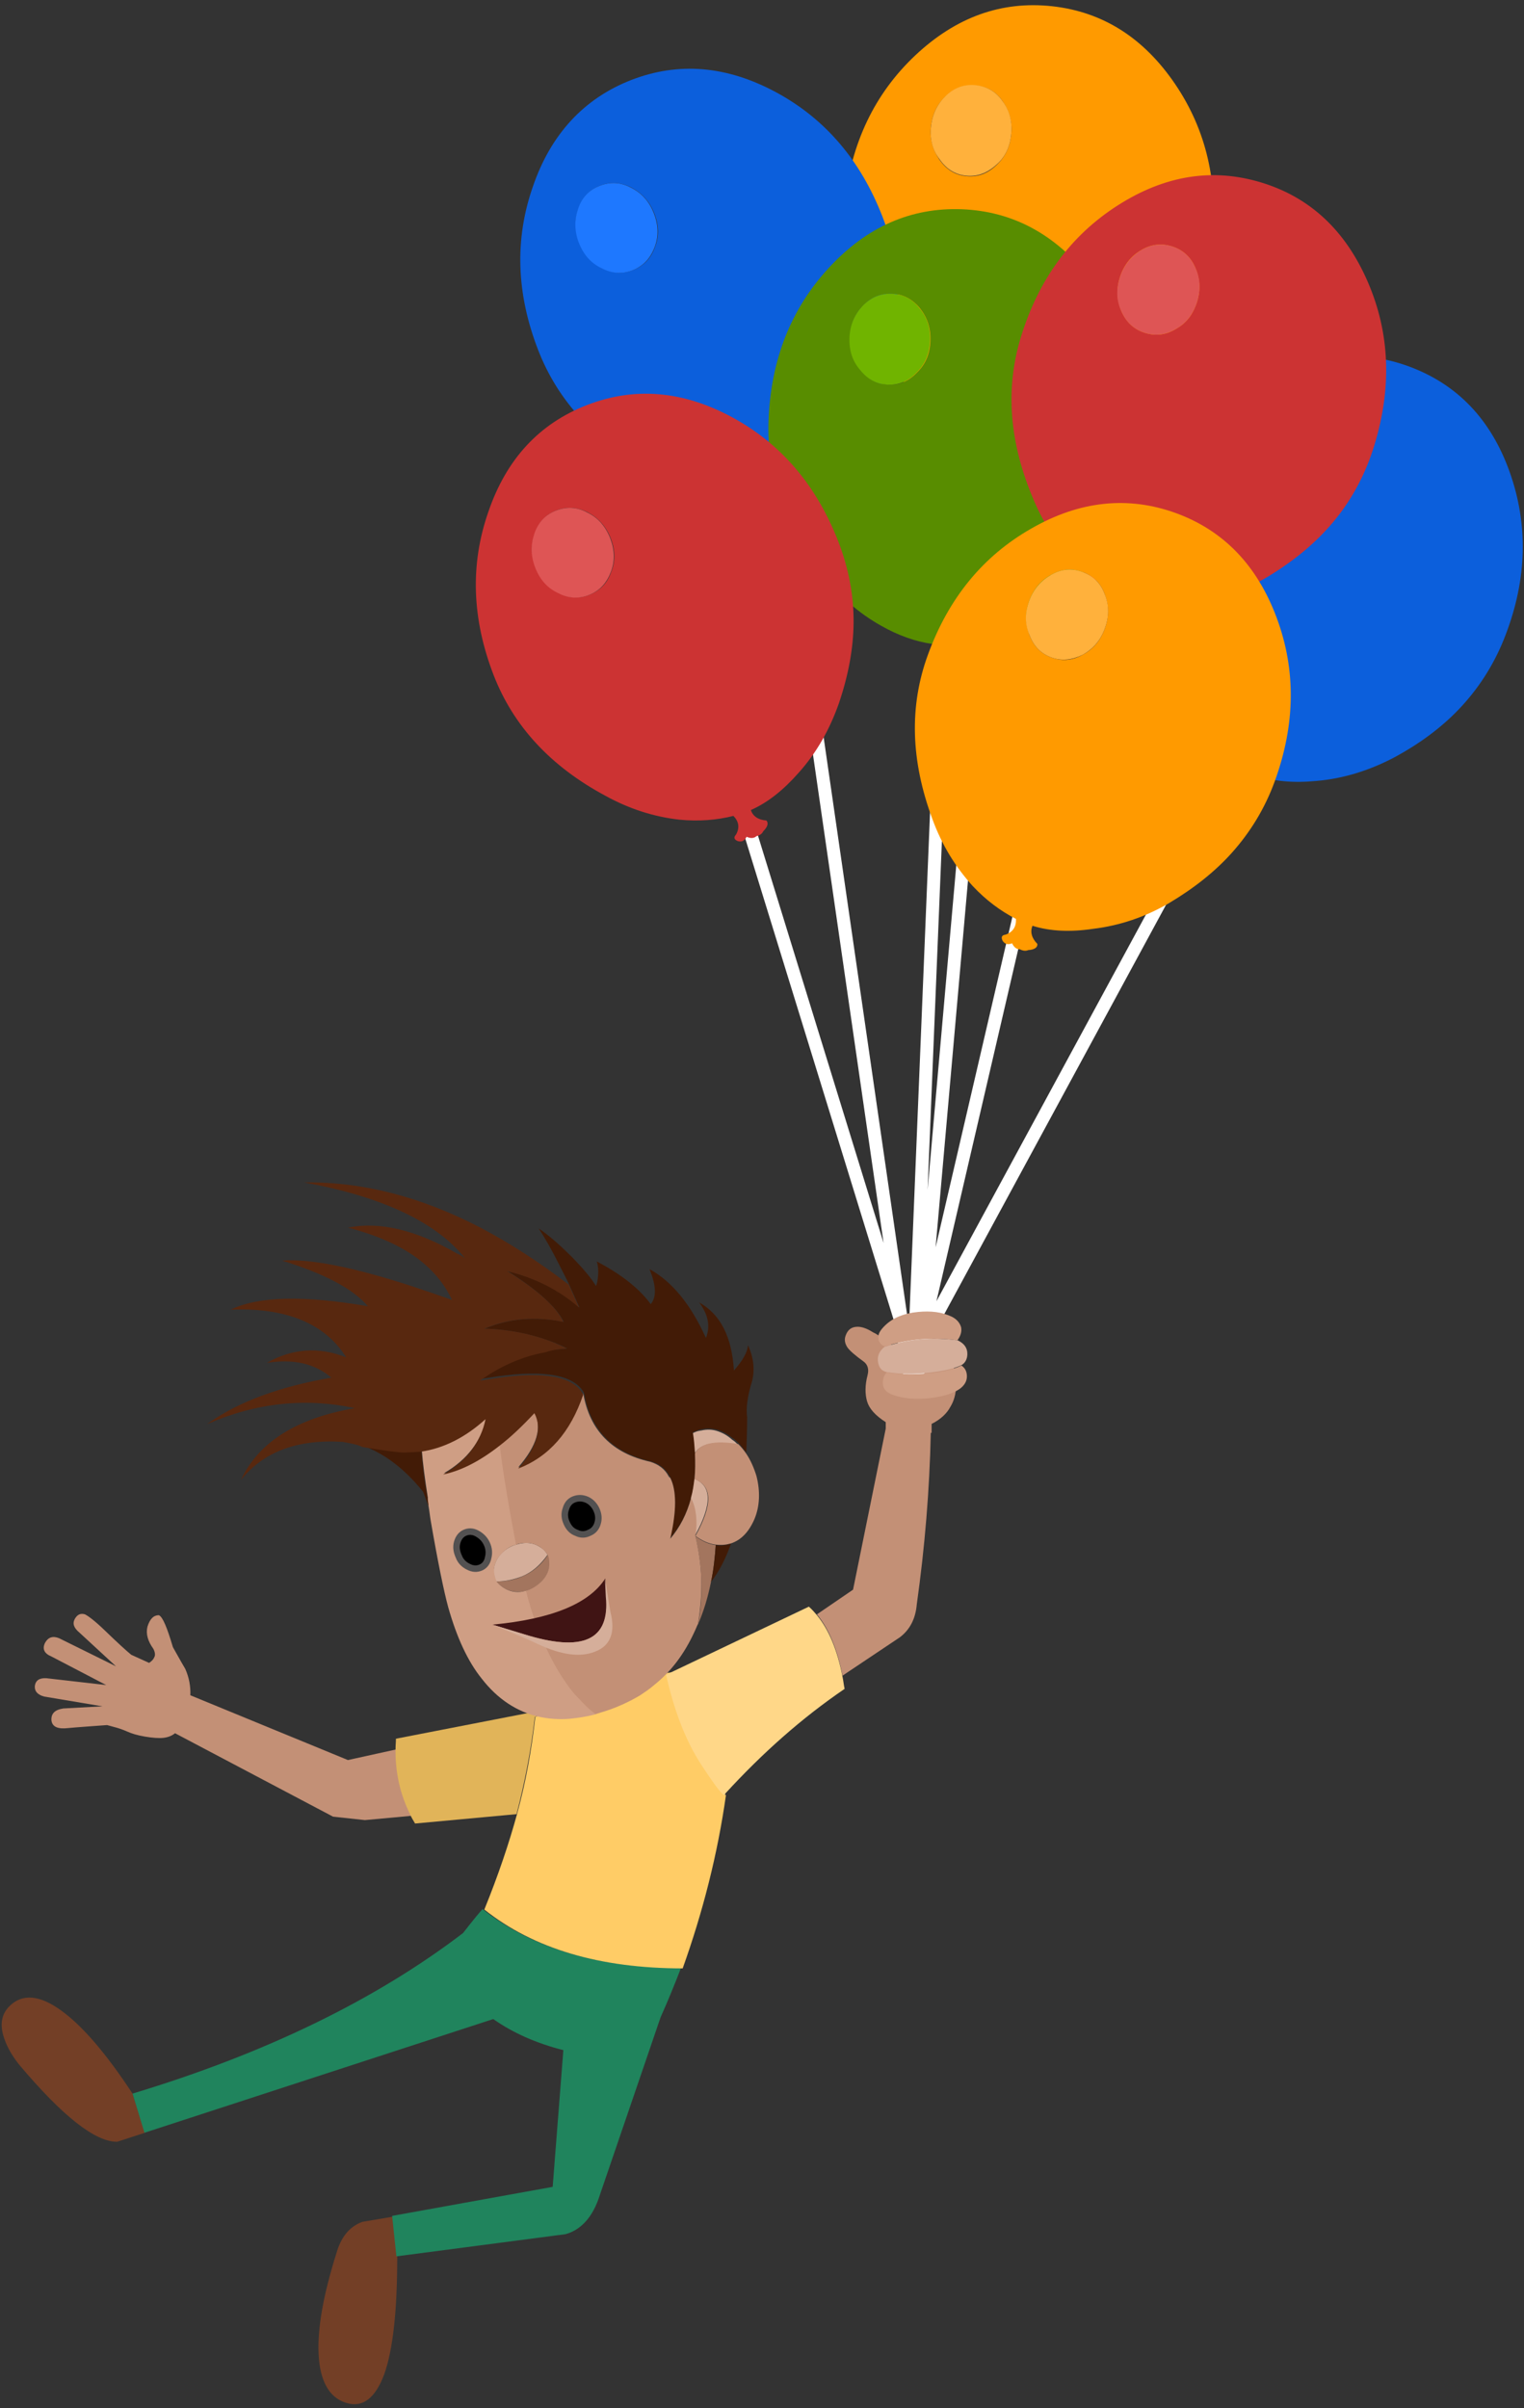 <svg xmlns="http://www.w3.org/2000/svg" viewBox="0 0 200 316" width="200" height="316">
	<rect x="0" y="0" width="200" height="316" fill="#333333" stroke="none"/>
	<defs>
		<clipPath clipPathUnits="userSpaceOnUse" id="cp1">
			<path d="M-96 -73L1344 -73L1344 3783L-96 3783Z" />
		</clipPath>
	</defs>
	<style>
		tspan { white-space:pre }
		.shp0 { fill: #733f26 } 
		.shp1 { fill: #20845d } 
		.shp2 { fill: #c39076 } 
		.shp3 { fill: #e1b459 } 
		.shp4 { fill: #ffcc66 } 
		.shp5 { fill: #ffd788 } 
		.shp6 { fill: none;stroke: #990000;stroke-linecap:round;stroke-linejoin:round;stroke-width: 0.854 } 
		.shp7 { fill: none;stroke: #ffffff;stroke-linecap:round;stroke-linejoin:round;stroke-width: 1.708 } 
		.shp8 { fill: #cf9e84 } 
		.shp9 { fill: #d5ae9a } 
		.shp10 { fill: #a3755e } 
		.shp11 { fill: #000000 } 
		.shp12 { fill: #421b06 } 
		.shp13 { fill: #58280f } 
		.shp14 { fill: none;stroke: #535151;stroke-linecap:round;stroke-linejoin:round;stroke-width: 0.854 } 
		.shp15 { fill: #401414 } 
		.shp16 { fill: #ff9a00 } 
		.shp17 { fill: #ffb13c } 
		.shp18 { fill: #0c5fdc } 
		.shp19 { fill: #1e78ff } 
		.shp20 { fill: #588d00 } 
		.shp21 { fill: #70b400 } 
		.shp22 { fill: #cc3333 } 
		.shp23 { fill: #de5555 } 
	</style>
	<g id="Curious Kids Club Iteration 3 Copy" clip-path="url(#cp1)">
		<g id="flyboy">
			<g id="Group">
				<g id="Group">
					<g id="Group">
						<g id="kid5_body_0_Layer0_0_FILL">
							<path id="Shape" fill-rule="evenodd" class="shp0" d="M51.51 290.9L52.13 296.21C52.13 303.25 51.57 308.4 50.4 311.64C49.23 314.71 47.61 316 45.44 315.33C43.21 314.66 41.98 312.48 41.81 308.9C41.65 305.55 42.43 301.13 44.16 295.65C44.77 293.53 45.88 292.18 47.56 291.57L51.51 290.9ZM19.01 279.88L15.39 281.06C12.54 281.11 8.25 277.76 2.51 270.94C1.39 269.54 0.72 268.2 0.39 266.97C0 265.46 0.28 264.23 1.23 263.28C2.9 261.6 5.18 261.77 8.03 263.84C10.82 265.85 13.94 269.49 17.39 274.74L19.01 279.88Z" />
							<path id="Path" class="shp1" d="M17.39 274.74L18.96 279.88L64.73 264.96C67.35 266.8 70.41 268.14 73.93 269.04L72.53 286.98L51.46 290.79L52.02 296.1L74.21 293.19C76.27 292.63 77.83 290.9 78.72 288.05L86.69 264.73C87.64 262.61 88.53 260.43 89.37 258.25C78.5 258.25 69.86 255.68 63.33 250.53C63 250.87 62.16 251.88 60.77 253.67C49.28 262.44 34.79 269.49 17.39 274.74Z" />
							<path id="Shape" fill-rule="evenodd" class="shp2" d="M20.85 211.96C21.35 212.18 21.91 213.53 22.69 216.15C23.08 216.82 23.58 217.77 24.31 219C24.81 220.12 25.03 221.3 24.98 222.47L45.66 230.97L52.02 229.57C51.96 232.7 52.63 235.61 53.97 238.29L47.89 238.85L43.71 238.4L22.97 227.45C22.58 227.78 22.02 228 21.41 228.06C20.85 228.12 20.01 228.06 19.01 227.89C18.06 227.73 17.28 227.5 16.67 227.22C16.17 227 15.55 226.77 14.89 226.61L14.05 226.38C11.82 226.55 10.09 226.66 8.98 226.77C7.58 226.94 6.86 226.61 6.75 225.77C6.69 224.87 7.19 224.37 8.31 224.2L13.44 223.92L5.8 222.64C4.96 222.41 4.52 221.97 4.57 221.24C4.68 220.51 5.18 220.18 6.08 220.23L13.94 221.13L6.75 217.38C5.8 216.99 5.52 216.38 5.91 215.59C6.3 214.87 6.91 214.64 7.75 214.98L15.22 218.67L10.43 214.25C9.7 213.64 9.48 213.08 9.81 212.46C10.15 211.85 10.59 211.68 11.15 211.85C11.6 212.07 12.49 212.74 13.71 213.92C15.44 215.59 16.61 216.66 17.23 217.16L19.57 218.22C19.9 218 20.13 217.77 20.24 217.49C20.41 217.21 20.35 216.82 20.13 216.38C19.4 215.37 19.12 214.42 19.35 213.47C19.68 212.41 20.18 211.96 20.85 211.96ZM124.72 184.62C124.27 185.46 123.49 186.24 122.26 186.86L122.26 188.03C122.21 188.03 122.21 188.03 122.15 188.03C121.99 195.52 121.37 203.01 120.31 210.56C120.15 212.41 119.42 213.86 118.08 214.87L110.56 219.9C109.89 216.43 108.77 213.75 107.21 211.85L111.95 208.61L116.24 187.47L116.24 186.63C114.85 185.74 114.07 184.85 113.79 183.9C113.51 182.94 113.51 181.77 113.85 180.48C114.07 179.65 113.85 179.03 113.29 178.64C112.28 177.91 111.56 177.3 111.23 176.85C110.89 176.35 110.78 175.84 110.95 175.34C111.23 174.5 111.73 174.11 112.56 174.11C113.12 174.11 113.79 174.34 114.57 174.84C114.68 174.89 114.79 174.95 114.91 175.01C117.53 176.63 119.37 178.47 120.48 180.54L124.88 178.47C125.72 180.99 125.67 183.06 124.72 184.62ZM117.53 181.21L122.32 181.32L117.53 181.21Z" />
							<path id="Path" class="shp3" d="M70.19 225.32C71.2 224.87 72.2 224.43 73.2 224.04L51.96 228.17C51.96 228.62 51.91 229.01 51.91 229.46C51.85 232.59 52.52 235.5 53.86 238.18C54.02 238.57 54.25 238.91 54.47 239.3L67.79 238.07C68.85 233.99 69.69 229.74 70.19 225.32Z" />
							<path id="Path" class="shp4" d="M95.28 235.5C95.17 235.89 94.11 234.6 92.21 231.69C90.15 228.56 88.59 224.59 87.53 219.79L88.2 219.45C84.46 219.9 79.5 221.46 73.26 224.04C72.25 224.43 71.25 224.87 70.25 225.32C69.75 229.74 68.97 233.99 67.85 238.07C66.79 241.92 65.4 246.06 63.56 250.59C70.02 255.73 78.72 258.31 89.59 258.31C92.21 250.98 94.17 243.38 95.28 235.5Z" />
							<path id="Path" class="shp5" d="M110.84 221.63C110.72 221.07 110.67 220.51 110.56 220.01C109.89 216.54 108.77 213.86 107.21 211.96C106.88 211.57 106.54 211.18 106.15 210.84L88.09 219.45L87.42 219.79C88.48 224.59 90.04 228.56 92.1 231.69C94.05 234.66 95.06 235.94 95.17 235.5C95.17 235.44 95.17 235.44 95.17 235.38C100.08 230.02 105.26 225.43 110.84 221.63Z" />
						</g>
					</g>
					<g id="Group">
						<path id="kid5_body_0_Layer0_0_1_STROKES" class="shp6" d="M117.53 181.21L122.32 181.32" />
					</g>
				</g>
			</g>
			<g id="Group">
				<g id="Group">
					<g id="Group">
						<path id="kid5_strings_0_Layer0_0_1_STROKES" fill-rule="evenodd" class="shp7" d="M120.89 175.41L120.61 176.69L120.83 176.25L120.89 175.41L133.28 35.11M119.99 177.87L119.94 179.71L120.67 176.69L119.99 177.87L124.37 70.86M119.99 177.87L119.15 179.27L119.27 179.88M169.72 86.13L120.89 176.25L120.55 179.83M119.21 176.69L118.37 173.9L119.15 179.27M96.22 102.01L118.37 173.84L100.71 51.67M119.88 179.71L119.88 180.5M134.57 116.73L120.95 175.35" />
					</g>
				</g>
			</g>
			<g id="Group">
				<g id="Group">
					<g id="Group">
						<g id="kid5_hands_0_Layer0_0_FILL">
							<path id="Shape" fill-rule="evenodd" class="shp8" d="M115.87 181.66C115.93 182.34 116.42 182.8 117.29 183.09C118.6 183.54 120.13 183.66 121.87 183.49C123.62 183.31 124.98 182.91 125.91 182.29C126.56 181.83 126.89 181.26 126.89 180.63C126.89 180 126.67 179.54 126.18 179.2C126.13 179.2 126.02 179.26 125.91 179.31C124.87 179.77 123.4 180.11 121.6 180.23C119.91 180.4 118.27 180.34 116.69 180.17C116.58 180.11 116.47 180.11 116.36 180.11C115.98 180.51 115.82 181.03 115.87 181.66ZM125.64 175.89C126.07 175.31 126.24 174.74 126.13 174.17C125.96 173.6 125.58 173.14 124.93 172.8C123.62 172.17 122.15 172 120.45 172.17C118.65 172.34 117.24 172.91 116.2 173.89C115.55 174.51 115.22 175.03 115.27 175.54C115.27 176.06 115.55 176.46 116.09 176.69C119.2 175.71 122.36 175.43 125.64 175.89Z" />
							<path id="Path" class="shp9" d="M116.09 176.74C115.44 177.26 115.11 177.89 115.22 178.69C115.33 179.43 115.65 179.89 116.36 180.06C116.47 180.06 116.58 180.11 116.69 180.11C118.27 180.34 119.91 180.34 121.6 180.17C123.4 180 124.87 179.71 125.91 179.26C126.02 179.2 126.07 179.2 126.18 179.14C126.67 178.86 126.95 178.34 126.95 177.66C126.95 176.86 126.51 176.29 125.69 175.89C122.36 175.43 119.2 175.71 116.09 176.74Z" />
						</g>
					</g>
				</g>
			</g>
			<g id="Group">
				<g id="Group">
					<g id="Group">
						<g id="kid5_head_0_Layer1_0_FILL">
							<path id="Shape" fill-rule="evenodd" class="shp10" d="M66.01 208.31C66.73 208.8 67.62 208.97 68.63 208.86C68.79 208.86 68.91 208.8 69.07 208.75C69.85 208.53 70.58 208.08 71.19 207.47C71.86 206.7 72.14 205.92 72.14 205.09C72.14 204.7 72.08 204.31 71.91 204.03C71.02 205.37 69.91 206.31 68.57 206.86C67.57 207.31 66.45 207.53 65.17 207.53C65.39 207.81 65.67 208.08 66.01 208.31ZM93.31 207.58C93.65 206.03 93.81 204.42 93.93 202.76C93.03 202.65 92.14 202.26 91.25 201.59C91.7 203.54 91.98 205.42 92.03 207.31C92.09 209.3 91.98 211.25 91.59 213.19C92.37 211.41 92.92 209.53 93.31 207.58Z" />
							<path id="Shape" fill-rule="evenodd" class="shp9" d="M68.35 202.54C69.35 202.37 70.19 202.54 70.91 203.04C71.36 203.31 71.64 203.65 71.86 204.03C70.91 205.37 69.85 206.31 68.52 206.86C67.51 207.25 66.4 207.53 65.12 207.53C64.95 207.14 64.84 206.75 64.78 206.31C64.78 205.42 65.12 204.59 65.78 203.87C66.34 203.31 66.95 202.92 67.73 202.7C67.9 202.65 68.13 202.59 68.35 202.54ZM90.64 196.55C90.86 195.77 90.97 194.94 91.08 194.05C93.42 194.94 93.48 197.38 91.25 201.43C91.24 201.43 91.22 201.43 91.22 201.44C91.25 201.36 91.25 201.31 91.25 201.26C91.47 199.43 91.25 197.82 90.64 196.55ZM91.2 201.48C91.2 201.48 91.2 201.45 91.22 201.44C91.21 201.45 91.2 201.47 91.2 201.48ZM87.74 193.72C87.8 193.77 87.8 193.83 87.85 193.88C87.8 193.88 87.8 193.83 87.74 193.83C87.74 193.77 87.74 193.77 87.74 193.72ZM96.1 188.95C96.38 189.11 96.6 189.33 96.82 189.56C93.76 189.06 91.86 189.45 91.14 190.78C91.08 189.95 91.03 189.06 90.86 188.11C91.14 187.95 91.42 187.84 91.7 187.78C91.81 187.78 91.92 187.73 92.03 187.73C92.76 187.56 93.48 187.56 94.26 187.84C94.87 188.06 95.49 188.39 96.1 188.95Z" />
							<path id="Shape" fill-rule="evenodd" class="shp8" d="M56.26 197.77C56.14 197.32 56.09 196.93 56.14 196.49C55.75 193.99 55.48 191.94 55.36 190.33C58.37 189.89 61.22 188.45 63.83 186.06C63.17 189.11 61.33 191.55 58.26 193.33C60.66 192.88 63.11 191.61 65.67 189.56C66.12 193.11 66.79 197.27 67.68 201.93C67.68 202.2 67.73 202.43 67.79 202.7C67.01 202.87 66.4 203.26 65.84 203.87C65.12 204.59 64.78 205.42 64.84 206.31C64.89 206.75 65 207.14 65.17 207.53C65.39 207.81 65.67 208.08 66.01 208.31C66.73 208.8 67.62 209.03 68.63 208.86C68.79 208.8 68.91 208.8 69.07 208.75C69.41 209.97 69.74 211.19 70.13 212.3C70.19 212.3 70.19 212.3 70.19 212.3C71.3 215.63 72.69 218.46 74.31 220.79C74.7 221.34 75.09 221.9 75.54 222.39C75.65 222.45 75.7 222.56 75.82 222.67C76.6 223.56 77.38 224.34 78.21 224.95C76.99 225.28 75.82 225.45 74.7 225.56C73.31 225.67 71.97 225.56 70.69 225.28C67.79 224.61 65.28 222.95 63.22 220.29C61.38 218.01 59.93 214.85 58.82 210.91C58.26 208.86 57.48 205.09 56.53 199.6C56.42 198.99 56.37 198.38 56.26 197.77ZM61.44 205.64C62.05 205.98 62.61 205.98 63.11 205.75C63.61 205.53 63.95 205.09 64.06 204.48C64.22 203.87 64.17 203.26 63.89 202.65C63.56 201.98 63.11 201.54 62.55 201.26C62 200.98 61.49 200.98 60.99 201.21C60.49 201.43 60.16 201.87 59.99 202.48C59.82 203.09 59.93 203.7 60.21 204.31C60.49 204.92 60.94 205.37 61.44 205.64Z" />
							<path id="Shape" fill-rule="evenodd" class="shp11" d="M60.21 204.26C60.49 204.87 60.88 205.31 61.44 205.59C62.05 205.86 62.61 205.92 63.11 205.7C63.61 205.48 63.95 205.03 64.06 204.42C64.22 203.81 64.17 203.2 63.89 202.59C63.61 201.98 63.17 201.48 62.55 201.21C62 200.93 61.49 200.93 60.99 201.15C60.49 201.43 60.16 201.82 59.99 202.43C59.82 203.04 59.93 203.65 60.21 204.26ZM78.27 198.1C77.99 197.49 77.54 197.05 76.99 196.82C76.37 196.55 75.82 196.55 75.26 196.77C74.7 197.05 74.37 197.43 74.2 198.04C74.03 198.65 74.09 199.26 74.31 199.87C74.59 200.48 75.03 200.93 75.59 201.15C76.15 201.43 76.71 201.43 77.26 201.15C77.82 200.93 78.16 200.48 78.38 199.87C78.6 199.32 78.55 198.71 78.27 198.1Z" />
							<path id="Shape" fill-rule="evenodd" class="shp12" d="M52.91 190.44C52.41 190.44 50.63 190.22 47.62 189.72C50.4 190.72 53.08 192.72 55.53 195.77C55.75 196.38 56.03 197.05 56.26 197.71C56.2 197.27 56.14 196.82 56.09 196.44C55.64 194.05 55.42 192 55.31 190.33C54.53 190.44 53.69 190.5 52.91 190.44ZM93.31 207.58C94.37 206.25 95.21 204.59 95.93 202.59C95.82 202.59 95.76 202.65 95.71 202.65C95.1 202.81 94.48 202.87 93.93 202.76C93.81 204.42 93.65 205.98 93.31 207.58ZM98.55 181.74C98.55 181.68 98.61 181.62 98.61 181.57C99.11 179.91 98.94 178.24 98.16 176.52C98.11 177.41 97.49 178.52 96.32 179.85C96.04 175.41 94.54 172.47 91.75 170.92C92.92 172.47 93.26 174.03 92.64 175.58C90.69 171.25 88.24 168.2 85.23 166.54C86.12 168.7 86.18 170.2 85.4 171.14C84.79 170.31 84.06 169.53 83.23 168.81C81.83 167.59 80.22 166.54 78.32 165.54C78.49 166.09 78.55 166.7 78.49 167.42C78.43 167.98 78.38 168.42 78.21 168.76C77.65 167.81 76.6 166.54 75.03 164.93C73.47 163.38 72.03 162.1 70.69 161.21C71.58 162.54 72.47 164.15 73.42 166.04C74.25 167.7 74.7 168.53 74.7 168.59L76.04 171.58C73.42 169.26 70.3 167.7 66.62 166.81C70.58 169.31 73.03 171.53 73.98 173.47C70.24 172.69 66.79 173.03 63.61 174.36C66.95 174.47 70.02 175.14 72.86 176.24C73.42 176.47 73.92 176.69 74.42 176.97C73.47 177.02 72.58 177.13 71.69 177.24C70.69 177.41 69.74 177.63 68.85 177.96C68.46 178.07 68.07 178.24 67.68 178.41C66.06 179.07 64.56 179.91 63.11 180.96C63.83 180.85 64.5 180.74 65.23 180.63C71.58 179.74 75.37 180.46 76.65 182.79C77.49 187.67 80.44 190.67 85.46 191.78C86.51 192.11 87.35 192.72 87.85 193.66C87.91 193.72 87.91 193.77 87.96 193.83C88.8 195.55 88.8 198.21 87.96 201.82C89.24 200.32 90.19 198.54 90.69 196.49C90.92 195.71 91.03 194.88 91.14 193.99C91.25 192.94 91.25 191.83 91.2 190.61C91.14 189.78 91.08 188.89 90.92 187.95C91.2 187.84 91.47 187.73 91.75 187.62C91.86 187.62 91.98 187.56 92.09 187.56C92.81 187.39 93.54 187.45 94.32 187.67C94.93 187.89 95.54 188.23 96.15 188.72C96.43 188.89 96.66 189.11 96.88 189.33C97.27 189.72 97.6 190.17 97.94 190.61C97.99 189.17 98.05 187.62 98.05 186.01C97.88 184.79 98.11 183.29 98.55 181.74Z" />
							<path id="Shape" fill-rule="evenodd" class="shp2" d="M87.74 193.83C87.8 193.83 87.8 193.83 87.96 193.94C88.8 195.6 88.8 198.27 87.96 201.93C89.24 200.43 90.14 198.65 90.69 196.6C91.36 197.88 91.53 199.43 91.31 201.32C91.25 201.37 91.25 201.43 91.25 201.54C91.25 201.54 91.25 201.48 91.31 201.48C93.54 197.43 93.48 194.99 91.14 194.11C91.25 193.05 91.25 191.89 91.2 190.72C91.92 189.39 93.81 189 96.88 189.5C97.27 189.89 97.6 190.28 97.94 190.78C98.5 191.61 98.94 192.61 99.28 193.72C99.78 195.71 99.72 197.66 99 199.37C98.27 201.04 97.27 202.09 95.93 202.54C95.88 202.54 95.76 202.59 95.71 202.59C95.1 202.76 94.48 202.76 93.93 202.7C93.03 202.59 92.14 202.2 91.25 201.54C91.7 203.48 91.98 205.37 92.03 207.25C92.09 209.25 91.92 211.19 91.59 213.13C91.42 213.46 91.31 213.8 91.14 214.13C89.8 217.07 88.02 219.4 85.85 221.12C85.29 221.62 84.62 222.06 83.95 222.51C82.45 223.39 80.77 224.17 78.88 224.72C78.66 224.78 78.38 224.89 78.16 224.95C77.32 224.34 76.54 223.56 75.76 222.67C75.65 222.56 75.59 222.51 75.48 222.39C75.03 221.9 74.64 221.34 74.25 220.79C72.64 218.51 71.25 215.68 70.13 212.3C70.08 212.3 70.08 212.3 70.08 212.3C69.69 211.19 69.35 209.97 69.02 208.75C69.8 208.53 70.52 208.08 71.13 207.47C71.8 206.75 72.14 205.92 72.08 205.09C72.08 204.7 72.03 204.31 71.86 204.03C71.64 203.65 71.3 203.31 70.91 203.04C70.19 202.54 69.3 202.37 68.29 202.54C68.07 202.59 67.85 202.65 67.68 202.7C67.68 202.43 67.62 202.15 67.57 201.93C66.68 197.27 66.01 193.16 65.56 189.56C67.07 188.39 68.57 186.95 70.13 185.29C71.19 187.28 70.47 189.72 68.01 192.55C72.03 191 74.87 187.78 76.54 182.85C77.38 187.73 80.33 190.72 85.34 191.83C86.4 192.16 87.24 192.77 87.74 193.72C87.74 193.77 87.74 193.77 87.74 193.83ZM75.31 196.71C74.76 196.93 74.42 197.38 74.25 197.99C74.03 198.6 74.09 199.21 74.37 199.82C74.64 200.43 75.03 200.87 75.65 201.09C76.21 201.37 76.76 201.37 77.32 201.09C77.88 200.87 78.27 200.43 78.43 199.82C78.6 199.26 78.55 198.65 78.27 198.04C77.99 197.43 77.54 197.05 76.99 196.77C76.37 196.55 75.82 196.49 75.31 196.71Z" />
							<path id="Path" class="shp13" d="M74.37 176.97C73.86 176.69 73.31 176.47 72.81 176.24C69.96 175.08 66.9 174.47 63.56 174.36C66.73 173.03 70.19 172.69 73.92 173.47C73.03 171.53 70.58 169.31 66.56 166.81C70.24 167.7 73.36 169.31 75.98 171.58L74.64 168.59C70.74 165.59 66.84 163.1 63.05 161.1C55.25 157.05 47.56 155.06 39.93 155.17C50.18 157.05 57.26 160.38 61.05 165.15C60.71 164.87 60.38 164.65 60.04 164.54C54.58 161.38 49.79 160.27 45.67 161.1C49.9 162.21 53.25 163.76 55.7 165.87C57.31 167.26 58.48 168.81 59.32 170.59C57.43 169.92 55.64 169.31 53.97 168.76C46.28 166.26 40.6 165.15 37.03 165.43C42.6 167.15 46.34 169.14 48.29 171.42C39.93 169.98 33.91 170.09 30.29 171.86C37.59 171.58 42.66 173.69 45.44 178.13C41.82 176.69 38.31 176.97 35.02 178.85C38.48 178.3 41.27 178.91 43.49 180.79C36.7 181.96 31.23 183.95 27.17 186.89C33.63 184.07 40.1 183.4 46.56 184.79C38.87 186.12 33.91 189.28 31.62 194.22C34.58 190.5 39.04 188.84 45 189.22C45.61 189.33 46.23 189.45 46.84 189.61C47.06 189.67 47.34 189.78 47.56 189.89C50.57 190.39 52.35 190.61 52.86 190.61C53.69 190.61 54.47 190.56 55.25 190.5C58.26 190.06 61.1 188.61 63.72 186.23C63.11 189.28 61.22 191.72 58.15 193.5C60.55 193 63 191.72 65.56 189.72C67.07 188.56 68.57 187.12 70.13 185.45C71.19 187.45 70.47 189.89 68.01 192.72C72.03 191.17 74.87 187.95 76.54 183.01L76.54 183.01C75.26 180.63 71.47 179.91 65.12 180.85C64.45 180.96 63.72 181.07 63 181.18C64.45 180.13 65.95 179.3 67.57 178.63C67.96 178.46 68.35 178.35 68.74 178.19C69.69 177.85 70.63 177.63 71.58 177.46C72.53 177.13 73.42 177.02 74.37 176.97Z" />
						</g>
					</g>
					<g id="Group">
						<path id="kid5_head_0_Layer1_0_1_STROKES" fill-rule="evenodd" class="shp14" d="M78.27 198.1C78.55 198.71 78.6 199.32 78.43 199.87C78.27 200.48 77.88 200.93 77.32 201.15C76.76 201.43 76.21 201.43 75.65 201.15C75.03 200.93 74.64 200.48 74.37 199.87C74.09 199.26 74.03 198.65 74.25 198.04C74.42 197.43 74.76 196.99 75.31 196.77C75.87 196.55 76.43 196.55 77.04 196.82C77.54 197.05 77.99 197.49 78.27 198.1ZM63.89 202.59C64.17 203.2 64.22 203.81 64.06 204.42C63.95 205.03 63.61 205.48 63.11 205.7C62.61 205.92 62.05 205.92 61.44 205.59C60.88 205.31 60.43 204.87 60.21 204.26C59.93 203.65 59.82 203.04 59.99 202.43C60.16 201.82 60.49 201.37 60.99 201.15C61.49 200.93 62 200.93 62.55 201.21C63.17 201.54 63.61 201.98 63.89 202.59Z" />
					</g>
				</g>
				<g id="Group">
					<g id="Group">
						<g id="Group">
							<g id="mouth_comp_6_Layer0_0_FILL">
								<path id="Path" class="shp15" d="M68.7 214.44L64.62 213.2C72.34 212.48 77.32 210.46 79.44 207.13L79.56 209.51C80.07 215.26 76.47 216.89 68.7 214.44Z" />
								<path id="Path" class="shp9" d="M64.62 213.2L68.7 214.44C76.47 216.89 80.07 215.26 79.5 209.52L79.39 207.13L80.11 211.54C80.8 214.23 80.1 215.98 78.08 216.75C76.16 217.51 73.75 217.19 70.78 215.84C69.41 215.18 67.3 214.29 64.62 213.2Z" />
							</g>
						</g>
					</g>
				</g>
			</g>
			<g id="Group">
				<g id="Group">
					<g id="Group">
						<g id="balloon_2_Layer0_0_FILL">
							<path id="Shape" fill-rule="evenodd" class="shp16" d="M155.89 42.36C154.34 45.27 152.18 48.02 149.3 50.68C146.72 53.15 143.81 55.08 140.46 56.34C137.58 57.48 134.99 57.99 132.59 57.84C132.44 58.72 132.87 59.44 133.76 59.99C133.94 60.45 133.62 60.81 132.8 61.06C132.49 61.31 132.1 61.32 131.71 61.22C131.31 61.35 130.88 61.13 130.53 60.7C130.05 61.04 129.65 61.05 129.24 60.67C128.9 60.19 128.99 59.91 129.46 59.74C130.31 59.16 130.56 58.4 130.27 57.41C128.07 56.95 125.86 56.03 123.71 54.62C120.93 52.8 118.54 50.41 116.56 47.44C111.96 40.65 110.06 33.76 110.84 26.65C111.7 18.77 114.77 12.31 120.1 7.28C125.44 2.25 131.41 0.09 138.09 0.82C144.7 1.55 150.07 4.94 154.2 11.01C158.32 17.07 159.92 24.04 159.06 31.92C158.65 35.69 157.59 39.17 155.89 42.36ZM128.06 11.24C126.61 11.08 125.33 11.5 124.2 12.56C123.01 13.61 122.36 14.94 122.18 16.61C122 18.21 122.41 19.66 123.28 20.94C124.16 22.21 125.31 22.96 126.76 23.11C128.26 23.28 129.55 22.8 130.68 21.75C131.86 20.7 132.52 19.36 132.7 17.7C132.88 16.03 132.47 14.59 131.6 13.31C130.73 12.04 129.56 11.35 128.06 11.24Z" />
							<path id="Path" class="shp17" d="M132.7 17.7C132.88 16.03 132.53 14.59 131.6 13.31C130.73 12.04 129.56 11.35 128.06 11.18C126.62 11.03 125.33 11.45 124.2 12.5C123.07 13.56 122.37 14.88 122.19 16.55C122 18.21 122.35 19.66 123.29 20.88C124.16 22.16 125.32 22.9 126.76 23.06C128.21 23.22 129.5 22.74 130.68 21.69C131.86 20.7 132.52 19.36 132.7 17.7Z" />
						</g>
					</g>
				</g>
			</g>
			<g id="Group">
				<g id="Group">
					<g id="Group">
						<g id="balloon_3_Layer0_0_FILL">
							<path id="Shape" fill-rule="evenodd" class="shp18" d="M191.39 93.14C189.1 95.52 186.26 97.63 182.87 99.45C179.67 101.11 176.34 102.17 172.78 102.48C169.77 102.77 167.14 102.55 164.87 101.75C164.48 102.56 164.7 103.37 165.41 104.14C165.47 104.59 165.05 104.9 164.2 104.91C163.83 105.07 163.45 104.97 163.11 104.78C162.68 104.78 162.33 104.46 162.11 103.95C161.55 104.15 161.17 104.05 160.88 103.57C160.66 103.07 160.82 102.83 161.31 102.79C162.29 102.46 162.74 101.8 162.73 100.77C160.74 99.73 158.88 98.2 157.2 96.25C155.01 93.74 153.37 90.79 152.26 87.4C149.67 79.61 149.72 72.46 152.4 65.84C155.36 58.49 160.07 53.1 166.57 49.71C173.02 46.29 179.35 45.84 185.58 48.35C191.75 50.84 196 55.57 198.32 62.52C200.64 69.48 200.29 76.62 197.33 83.97C195.9 87.49 193.89 90.53 191.39 93.14ZM173.08 55.71C171.73 55.16 170.38 55.22 169.01 55.93C167.58 56.62 166.59 57.72 165.96 59.28C165.36 60.78 165.36 62.28 165.85 63.75C166.35 65.21 167.28 66.19 168.63 66.73C170.03 67.3 171.38 67.24 172.75 66.53C174.18 65.84 175.16 64.74 175.79 63.18C176.42 61.63 176.42 60.13 175.93 58.66C175.38 57.18 174.45 56.2 173.08 55.71Z" />
							<path id="Path" class="shp19" d="M175.74 63.16C176.37 61.61 176.42 60.13 175.87 58.64C175.38 57.18 174.45 56.2 173.05 55.63C171.7 55.09 170.35 55.15 168.97 55.86C167.6 56.57 166.56 57.65 165.93 59.2C165.31 60.76 165.25 62.24 165.82 63.67C166.31 65.14 167.25 66.11 168.6 66.66C169.94 67.2 171.32 67.1 172.72 66.46C174.14 65.77 175.13 64.66 175.74 63.16Z" />
						</g>
					</g>
				</g>
			</g>
			<g id="Group">
				<g id="Group">
					<g id="Group">
						<g id="Group">
							<path id="Shape" fill-rule="evenodd" class="shp18" d="M117.75 39.18C117.71 42.48 117.08 45.96 115.93 49.64C114.78 53.02 113.08 56.07 110.7 58.74C108.64 61.03 106.58 62.67 104.38 63.64C104.63 64.44 105.36 64.94 106.41 65.01C106.76 65.29 106.66 65.81 106.05 66.41C105.89 66.77 105.54 66.96 105.16 67.05C104.85 67.35 104.38 67.35 103.87 67.13C103.59 67.66 103.25 67.85 102.71 67.7C102.2 67.48 102.15 67.2 102.49 66.83C102.98 65.92 102.85 65.13 102.15 64.39C99.96 64.94 97.58 65.14 95.01 64.88C91.68 64.49 88.41 63.49 85.29 61.77C78.09 57.91 73.22 52.62 70.63 45.95C67.76 38.56 67.51 31.42 69.93 24.49C72.29 17.59 76.66 12.9 82.86 10.49C89.07 8.09 95.4 8.63 101.85 12.11C108.31 15.6 112.94 21.04 115.81 28.43C117.18 31.97 117.79 35.57 117.75 39.18ZM78.76 24.36C77.4 24.89 76.46 25.85 75.94 27.31C75.37 28.79 75.41 30.27 76.02 31.83C76.6 33.34 77.63 34.44 78.99 35.17C80.35 35.9 81.7 35.97 83.06 35.45C84.47 34.9 85.41 33.93 85.93 32.48C86.52 31.05 86.48 29.57 85.87 28.01C85.27 26.45 84.24 25.35 82.88 24.62C81.46 23.91 80.12 23.83 78.76 24.36Z" />
							<path id="Path" class="shp19" d="M85.82 28.03C85.22 26.47 84.24 25.35 82.83 24.64C81.46 23.91 80.12 23.83 78.71 24.38C77.35 24.91 76.4 25.87 75.89 27.33C75.37 28.79 75.36 30.29 75.96 31.85C76.57 33.41 77.54 34.53 78.94 35.19C80.3 35.92 81.65 35.99 83.01 35.47C84.36 34.94 85.31 33.98 85.88 32.5C86.46 31.07 86.41 29.54 85.82 28.03Z" />
						</g>
					</g>
				</g>
			</g>
			<g id="Group">
				<g id="Group">
					<g id="Group">
						<g id="balloon_1_Layer0_0_FILL">
							<path id="Shape" fill-rule="evenodd" class="shp20" d="M146.9 67.67C145.54 70.68 143.58 73.62 140.89 76.48C138.49 79.12 135.72 81.24 132.47 82.74C129.67 84.02 127.13 84.7 124.72 84.72C124.63 85.55 125.1 86.3 126.04 86.78C126.24 87.24 125.95 87.62 125.15 87.92C124.86 88.19 124.47 88.23 124.08 88.16C123.68 88.31 123.24 88.12 122.86 87.72C122.4 88.09 122.01 88.13 121.57 87.78C121.2 87.37 121.26 87.1 121.72 86.89C122.53 86.25 122.73 85.48 122.38 84.51C120.15 84.2 117.88 83.39 115.64 82.12C112.74 80.5 110.19 78.28 108.01 75.45C102.95 69 100.58 62.25 100.86 55.11C101.18 47.19 103.79 40.54 108.77 35.15C113.74 29.76 119.55 27.2 126.26 27.46C132.91 27.73 138.5 30.74 143.04 36.51C147.57 42.27 149.65 49.12 149.33 57.04C149.18 60.83 148.37 64.37 146.9 67.67ZM117.09 38.55C115.58 38.49 114.33 39 113.27 40.13C112.16 41.26 111.61 42.64 111.54 44.31C111.47 45.93 111.98 47.34 112.94 48.55C113.95 49.77 115.16 50.43 116.61 50.49C118.07 50.55 119.32 49.98 120.37 48.85C121.48 47.78 122.04 46.4 122.1 44.73C122.17 43.05 121.67 41.64 120.71 40.43C119.69 39.21 118.48 38.61 117.09 38.55Z" />
							<path id="Path" class="shp21" d="M122.05 44.73C122.12 43.05 121.67 41.64 120.65 40.43C119.69 39.21 118.48 38.61 117.03 38.55C115.58 38.49 114.33 39 113.22 40.13C112.16 41.26 111.55 42.63 111.48 44.31C111.42 45.98 111.86 47.39 112.88 48.55C113.84 49.76 115.05 50.43 116.56 50.49C118.01 50.54 119.27 49.98 120.32 48.85C121.42 47.77 121.98 46.4 122.05 44.73Z" />
						</g>
					</g>
				</g>
			</g>
			<g id="Group">
				<g id="Group">
					<g id="Group">
						<g id="balloon_0_Layer0_0_FILL">
							<path id="Shape" fill-rule="evenodd" class="shp22" d="M175.3 68.09C173.23 70.67 170.58 73.01 167.31 75.1C164.32 77.05 161.04 78.38 157.52 79C154.54 79.55 151.91 79.56 149.58 78.97C149.26 79.8 149.55 80.59 150.33 81.3C150.41 81.79 150.03 82.08 149.18 82.17C148.83 82.36 148.44 82.3 148.08 82.13C147.66 82.17 147.28 81.88 147.02 81.39C146.48 81.64 146.09 81.58 145.76 81.13C145.5 80.64 145.63 80.39 146.12 80.3C147.07 79.89 147.46 79.19 147.36 78.17C145.29 77.3 143.3 75.94 141.45 74.15C139.06 71.84 137.11 69.03 135.71 65.74C132.46 58.21 131.88 51.09 133.97 44.25C136.29 36.67 140.51 30.9 146.69 26.95C152.87 23 159.14 22 165.56 23.96C171.93 25.91 176.57 30.24 179.49 36.97C182.41 43.7 182.68 50.85 180.36 58.43C179.27 62.01 177.57 65.28 175.3 68.09ZM153.76 32.32C152.37 31.9 150.98 32.06 149.67 32.88C148.31 33.69 147.41 34.93 146.94 36.48C146.46 38.03 146.59 39.53 147.21 40.94C147.88 42.38 148.9 43.27 150.29 43.69C151.68 44.12 153.07 43.96 154.38 43.13C155.72 42.38 156.61 41.19 157.1 39.59C157.59 37.99 157.46 36.49 156.84 35.07C156.22 33.66 155.16 32.75 153.76 32.32Z" />
							<path id="Path" class="shp23" d="M157.1 39.59C157.59 37.99 157.52 36.51 156.84 35.07C156.22 33.66 155.16 32.75 153.76 32.32C152.37 31.9 151.03 32.07 149.67 32.88C148.37 33.71 147.43 34.88 146.94 36.48C146.45 38.08 146.52 39.57 147.21 40.94C147.83 42.36 148.9 43.27 150.29 43.69C151.68 44.12 153.02 43.95 154.38 43.13C155.72 42.38 156.63 41.14 157.1 39.59Z" />
						</g>
					</g>
				</g>
			</g>
			<g id="Group">
				<g id="Group">
					<g id="Group">
						<g id="Group">
							<path id="Shape" fill-rule="evenodd" class="shp22" d="M112.02 81.8C111.98 85.1 111.35 88.58 110.09 92.3C108.89 95.7 107.19 98.76 104.8 101.42C102.8 103.69 100.74 105.33 98.54 106.3C98.79 107.11 99.52 107.6 100.57 107.67C100.87 107.98 100.77 108.49 100.16 109.09C100 109.45 99.65 109.64 99.27 109.73C98.96 110.03 98.48 110.04 97.98 109.81C97.7 110.34 97.36 110.53 96.82 110.38C96.31 110.16 96.26 109.88 96.6 109.51C97.09 108.6 96.96 107.81 96.25 107.07C94.07 107.62 91.69 107.82 89.12 107.56C85.79 107.18 82.57 106.15 79.45 104.43C72.25 100.57 67.38 95.28 64.79 88.62C61.93 81.23 61.67 74.08 64.09 67.16C66.45 60.25 70.76 55.59 77.02 53.16C83.28 50.73 89.61 51.27 96.07 54.75C102.52 58.24 107.15 63.69 110.02 71.08C111.37 74.56 112.06 78.19 112.02 81.8ZM73.02 66.98C71.67 67.51 70.72 68.47 70.21 69.93C69.64 71.41 69.7 72.94 70.28 74.45C70.87 75.96 71.89 77.06 73.26 77.79C74.62 78.52 75.97 78.59 77.32 78.07C78.73 77.52 79.68 76.56 80.19 75.1C80.78 73.67 80.75 72.19 80.14 70.63C79.53 69.07 78.51 67.97 77.14 67.24C75.73 66.53 74.38 66.46 73.02 66.98Z" />
							<path id="Path" class="shp23" d="M80.09 70.65C79.48 69.09 78.51 67.97 77.09 67.26C75.73 66.53 74.38 66.46 72.97 67C71.62 67.53 70.67 68.49 70.15 69.95C69.64 71.41 69.62 72.91 70.23 74.47C70.83 76.03 71.81 77.15 73.2 77.81C74.57 78.54 75.92 78.61 77.27 78.09C78.63 77.56 79.57 76.6 80.14 75.12C80.73 73.69 80.67 72.16 80.09 70.65Z" />
						</g>
					</g>
				</g>
			</g>
			<g id="Group">
				<g id="Group">
					<g id="Group">
						<g id="Group">
							<path id="Shape" fill-rule="evenodd" class="shp16" d="M161.68 111.89C159.47 114.36 156.71 116.56 153.36 118.55C150.27 120.33 147 121.46 143.45 121.89C140.43 122.34 137.8 122.21 135.5 121.49C135.16 122.26 135.39 123.12 136.13 123.86C136.2 124.3 135.79 124.63 134.94 124.68C134.58 124.84 134.19 124.76 133.84 124.57C133.42 124.6 133.05 124.29 132.82 123.79C132.27 124 131.88 123.92 131.57 123.45C131.34 122.95 131.49 122.71 131.98 122.65C132.95 122.29 133.37 121.61 133.33 120.59C131.32 119.56 129.4 118.14 127.64 116.26C125.39 113.78 123.59 110.86 122.37 107.51C119.51 99.82 119.31 92.68 121.76 85.96C124.47 78.51 128.99 72.97 135.36 69.35C141.69 65.71 148.06 65.06 154.31 67.33C160.57 69.61 164.98 74.19 167.54 81.06C170.1 87.93 170 95.08 167.29 102.53C165.99 106.1 164.08 109.2 161.68 111.89ZM142.04 75.05C140.67 74.55 139.33 74.65 137.98 75.41C136.58 76.15 135.63 77.29 135.06 78.86C134.5 80.38 134.55 81.89 135.1 83.33C135.64 84.78 136.59 85.77 137.96 86.27C139.38 86.79 140.72 86.68 142.07 85.93C143.47 85.19 144.42 84.05 144.99 82.48C145.57 80.9 145.52 79.4 144.97 77.95C144.43 76.51 143.46 75.56 142.04 75.05Z" />
							<path id="Path" class="shp17" d="M144.99 82.48C145.57 80.9 145.57 79.42 144.97 77.95C144.43 76.51 143.46 75.56 142.04 75.05C140.67 74.55 139.33 74.65 137.98 75.41C136.63 76.17 135.63 77.29 135.06 78.86C134.48 80.43 134.48 81.92 135.1 83.33C135.64 84.78 136.59 85.77 137.96 86.27C139.32 86.77 140.69 86.61 142.07 85.93C143.49 85.14 144.44 84 144.99 82.48Z" />
						</g>
					</g>
				</g>
			</g>
		</g>
	</g>
</svg>